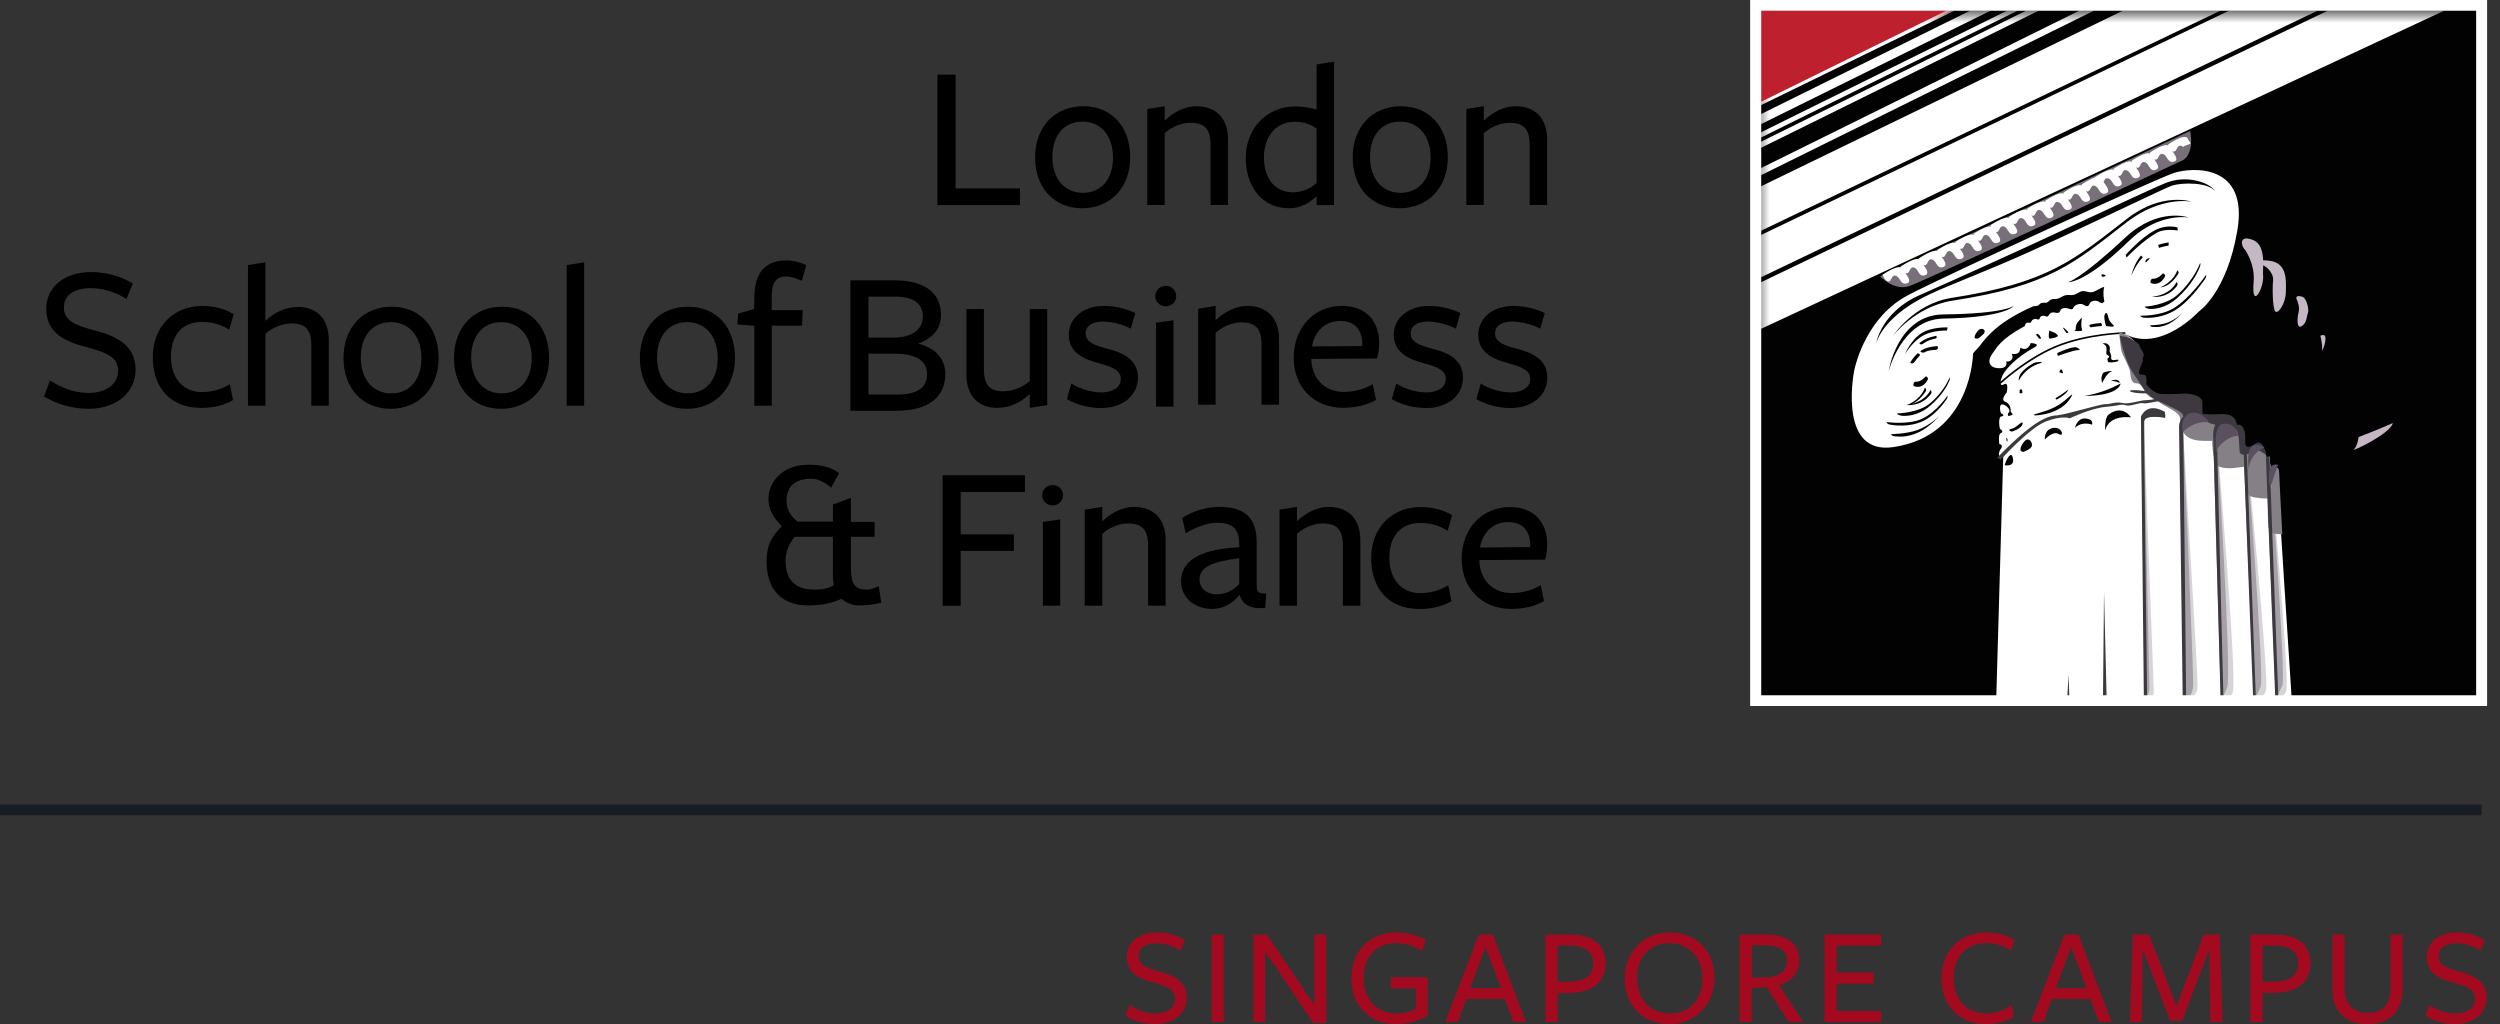 <svg width="166" height="68" viewBox="0 0 166 68" fill="none" xmlns="http://www.w3.org/2000/svg">
<rect x="0" y="0" width="166" height="68" fill="#333333" stroke="none"/>
<g clip-path="url(#clip0_4974_6568)">
<path d="M164.379 0.781H116.996V46.324H164.379V0.781Z" fill="#020202"/>
<path d="M164.379 0.781H116.996V46.324H164.379V0.781Z" stroke="#020202" stroke-width="0.76" stroke-miterlimit="10"/>
<path fill-rule="evenodd" clip-rule="evenodd" d="M116.91 6.855V0.696H129.582L116.91 6.855Z" fill="#BE202E"/>
<mask id="mask0_4974_6568" style="mask-type:luminance" maskUnits="userSpaceOnUse" x="116" y="0" width="49" height="48">
<path d="M164.409 0.696H116.566V47.516H164.409V0.696Z" fill="white"/>
</mask>
<g mask="url(#mask0_4974_6568)">
<path fill-rule="evenodd" clip-rule="evenodd" d="M124.84 18.346C124.84 18.346 125.749 19.338 126.774 18.996C127.794 18.654 144.759 10.721 144.759 10.721C144.759 10.721 145.743 10.516 145.429 8.697C142.586 10.037 124.84 18.346 124.84 18.346Z" fill="#786F7B"/>
<path fill-rule="evenodd" clip-rule="evenodd" d="M116.912 21.847V18.751L154.589 0.696H162.325L116.918 21.842L116.912 21.847ZM116.912 15.614L148.034 0.696H153.913L116.912 18.42V15.603V15.614ZM116.912 12.381L140.985 0.696H147.458L116.906 15.335V12.375L116.912 12.381ZM116.912 11.172L138.089 0.696H139.062L116.912 11.645V11.166V11.172ZM116.912 9.421L134.547 0.701H135.38L116.912 9.826V9.415V9.421ZM116.912 8.794L133.277 0.701H133.982L116.912 9.142V8.794ZM116.912 7.585L130.83 0.701H132.188L116.912 8.252V7.585ZM116.912 6.769L129.251 0.701H129.787L116.912 6.992V6.769ZM145.255 9.21C145.453 9.535 145.582 9.512 145.18 9.643C145.022 9.695 144.982 9.735 144.976 9.763C144.964 9.752 144.941 9.729 144.9 9.712C144.562 9.535 144.562 9.997 144.405 10.048C144.358 10.065 144.306 10.071 144.248 10.037C144.451 10.328 144.661 10.63 144.364 10.727C143.945 10.87 143.927 10.385 143.682 10.254C143.35 10.077 143.35 10.544 143.187 10.59C143.146 10.607 143.094 10.613 143.036 10.579C143.245 10.864 143.449 11.166 143.152 11.269C142.739 11.417 142.727 10.927 142.476 10.795C142.139 10.619 142.139 11.081 141.987 11.132C141.94 11.149 141.888 11.155 141.83 11.12C142.034 11.406 142.238 11.708 141.946 11.81C141.527 11.953 141.515 11.468 141.265 11.331C140.933 11.155 140.933 11.622 140.775 11.674C140.729 11.685 140.682 11.691 140.624 11.662C140.828 11.947 141.032 12.25 140.734 12.352C140.315 12.495 140.309 12.004 140.053 11.873C139.82 11.748 139.75 11.942 139.674 12.084C139.896 12.386 140.158 12.734 139.837 12.843C139.418 12.985 139.406 12.501 139.156 12.364C138.824 12.187 138.824 12.655 138.666 12.7C138.625 12.717 138.573 12.723 138.509 12.689C138.719 12.974 138.923 13.282 138.625 13.379C138.212 13.521 138.194 13.031 137.944 12.905C137.612 12.729 137.612 13.191 137.454 13.242C137.408 13.259 137.361 13.265 137.303 13.236C137.507 13.516 137.711 13.824 137.419 13.921C137 14.063 136.988 13.578 136.738 13.447C136.406 13.27 136.406 13.732 136.248 13.784C136.202 13.801 136.149 13.806 136.091 13.767C136.295 14.052 136.499 14.354 136.208 14.462C135.788 14.605 135.777 14.114 135.526 13.983C135.188 13.806 135.188 14.274 135.037 14.32C134.996 14.331 134.943 14.342 134.885 14.308C135.095 14.593 135.299 14.901 135.002 14.998C134.582 15.141 134.571 14.65 134.326 14.519C133.994 14.342 133.994 14.804 133.837 14.856C133.79 14.873 133.737 14.879 133.679 14.844C133.883 15.13 134.093 15.432 133.796 15.534C133.376 15.677 133.365 15.192 133.114 15.061C132.782 14.884 132.782 15.352 132.625 15.398C132.601 15.409 132.566 15.415 132.537 15.415C132.747 15.7 132.968 16.019 132.665 16.116C132.246 16.259 132.234 15.774 131.984 15.637C131.652 15.466 131.652 15.922 131.494 15.973C131.448 15.991 131.395 15.996 131.337 15.962C131.541 16.247 131.751 16.549 131.448 16.652C131.028 16.795 131.017 16.304 130.772 16.173C130.44 15.996 130.44 16.464 130.283 16.51C130.236 16.527 130.189 16.532 130.125 16.498C130.329 16.783 130.533 17.085 130.242 17.188C129.822 17.331 129.811 16.846 129.56 16.709C129.228 16.538 129.228 17 129.071 17.051C129.024 17.068 128.978 17.074 128.914 17.04C129.123 17.325 129.327 17.633 129.03 17.73C128.611 17.872 128.605 17.388 128.354 17.257C128.022 17.08 128.022 17.542 127.865 17.599C127.818 17.61 127.772 17.616 127.713 17.582C127.917 17.867 128.121 18.175 127.83 18.272C127.41 18.414 127.399 17.924 127.154 17.793C126.816 17.616 126.816 18.084 126.665 18.135C126.612 18.146 126.566 18.158 126.507 18.118C126.711 18.403 126.921 18.711 126.624 18.814C126.204 18.95 126.193 18.466 125.942 18.334C125.61 18.163 125.61 18.62 125.447 18.677C125.342 18.711 125.22 18.711 124.993 18.249C124.993 18.249 125.925 17.593 126.239 17.77C126.228 17.747 126.216 17.73 126.204 17.701C126.204 17.701 127.137 17.046 127.451 17.228C127.44 17.205 127.428 17.188 127.416 17.16C127.416 17.16 128.348 16.504 128.657 16.686C128.646 16.663 128.634 16.646 128.622 16.618C128.622 16.618 129.554 15.962 129.863 16.145C129.852 16.122 129.84 16.099 129.828 16.076C129.828 16.076 130.76 15.42 131.069 15.608C131.058 15.586 131.046 15.563 131.034 15.54C131.034 15.54 131.844 14.976 132.211 15.038C132.199 15.015 132.182 14.987 132.17 14.958C132.17 14.958 133.102 14.303 133.411 14.485C133.4 14.468 133.394 14.445 133.376 14.422C133.376 14.422 134.308 13.767 134.623 13.949C134.611 13.926 134.6 13.909 134.588 13.881C134.588 13.881 135.52 13.225 135.835 13.407C135.823 13.384 135.812 13.367 135.8 13.339C135.8 13.339 136.732 12.683 137.041 12.866C137.029 12.843 137.017 12.826 137.006 12.797C137.006 12.797 137.938 12.141 138.253 12.324C138.241 12.301 138.229 12.284 138.218 12.255C138.218 12.255 138.724 11.896 139.121 11.776C139.121 11.776 139.115 11.771 139.115 11.765C139.115 11.765 140.047 11.109 140.362 11.291C140.35 11.263 140.344 11.246 140.327 11.223C140.327 11.223 141.259 10.562 141.573 10.75C141.562 10.727 141.55 10.704 141.538 10.681C141.538 10.681 142.471 10.025 142.785 10.208C142.774 10.185 142.762 10.168 142.75 10.14C142.75 10.14 143.682 9.484 143.991 9.666C143.98 9.643 143.974 9.626 143.956 9.598C143.956 9.598 145.057 8.828 145.267 9.187M126.706 19.589C129.374 18.215 143.082 11.902 144.347 11.485C145.605 11.081 149.316 10.875 148.559 15.306C147.848 19.475 145.984 20.701 145.984 20.701C145.984 20.701 143.496 23.41 141.125 22.195C141.812 22.611 141.911 22.88 141.987 23.102C142.069 23.302 142.092 23.627 141.818 23.849C141.999 23.912 141.923 24.505 141.923 24.813C141.923 25.121 142.372 24.71 142.354 25.292C142.372 25.417 142.383 25.605 142.383 25.605C142.383 25.605 142.832 26.341 143.449 26.375C144.009 26.404 145.086 26.392 145.086 26.392C145.086 26.392 146.065 26.353 146.048 26.934C146.03 27.516 146.059 27.636 146.059 27.636C146.059 27.636 146.677 27.636 147.306 27.596C147.941 27.562 148.291 27.721 148.413 28.406C148.757 28.303 148.862 28.668 148.862 28.976V29.529C148.862 29.529 148.763 30.709 149.631 29.729C150.213 29.073 150.47 30.305 150.435 30.749C150.411 31.04 150.773 33.612 150.895 32.346C150.994 31.308 151.21 30.698 151.221 31.405C151.239 32.107 152.171 46.438 152.171 46.438H132.549L133.021 30.088L132.782 30.316C132.782 30.316 132.59 30.156 132.91 29.717C132.974 29.478 132.759 29.495 132.759 29.495C132.759 29.495 132.648 28.845 132.852 28.759C133.067 28.679 132.887 28.514 132.823 28.503C132.759 28.491 132.654 27.653 132.899 27.647C133.143 27.641 132.957 27.459 132.893 27.459C132.829 27.459 132.7 26.866 132.939 26.854C133.178 26.843 133.621 27.265 133.335 27.436C133.306 27.664 133.347 27.636 133.528 27.579C133.644 27.539 133.703 27.539 133.51 27.339C133.528 26.974 133.376 26.758 133.161 26.683C132.794 26.558 133.242 26.067 133.242 26.067C133.242 26.067 133.417 25.315 133.062 25.52C132.933 25.6 132.864 25.566 132.84 25.486C133.254 25.115 134.786 23.798 136.54 23.068C138.631 22.195 141.148 22.161 141.148 22.161L141.096 22.058C141.096 22.058 138.585 22.093 136.487 22.965C134.804 23.667 133.318 24.916 132.834 25.337C132.858 25.189 132.928 25.001 133.003 24.858C133.201 24.511 133.842 23.746 135.083 23.068C135.555 22.811 134.844 22.777 134.844 22.777C134.844 22.777 134.658 23.393 134.145 23.085C134.145 23.433 133.936 23.558 133.58 23.495C133.726 23.769 133.545 24.06 133.213 23.997C133.306 24.317 133.073 24.494 132.607 24.442C132.124 24.391 131.891 23.997 132.333 23.427C132.543 23.153 132.799 22.532 134.419 21.671C134.477 21.642 134.448 21.494 134.565 21.442C134.699 21.385 134.757 21.46 134.821 21.431C134.903 21.397 134.844 21.277 135.048 21.197C135.217 21.129 135.281 21.249 135.386 21.209C135.474 21.18 135.386 21.038 135.602 20.975C135.771 20.924 135.852 21.049 135.951 21.015C136.062 20.98 136.062 20.792 136.254 20.752C136.447 20.712 136.54 20.809 136.68 20.77C136.831 20.73 136.744 20.49 137.058 20.456C137.35 20.433 137.437 20.564 137.577 20.53C137.722 20.502 137.623 20.302 137.979 20.205C138.346 20.102 138.41 20.365 138.614 20.325C138.777 20.296 138.678 20.017 139.051 19.971C139.371 19.931 139.424 20.154 139.587 20.131C139.692 20.051 139.732 20.034 139.732 20.034C139.732 20.034 139.598 19.464 139.721 19.053C139.47 19.093 139.185 19.349 138.917 19.401C138.684 19.447 138.468 19.287 138.229 19.338C138.06 19.378 137.88 19.532 137.705 19.578C137.513 19.623 137.332 19.555 137.134 19.606C136.965 19.652 136.802 19.783 136.627 19.834C136.481 19.88 136.342 19.834 136.196 19.886C136.085 19.92 136.027 20.045 135.916 20.091C135.812 20.125 135.648 20.079 135.544 20.119C135.45 20.154 135.398 20.256 135.305 20.296C135.211 20.336 135.077 20.308 134.984 20.348C133.609 20.958 132.351 21.71 131.442 22.988C131.221 23.21 131.011 23.467 131.011 23.467C131.011 23.467 130.958 28.924 125.709 29.689C122.185 30.202 123.012 25.195 123.111 24.642C123.216 24.089 123.996 21.003 126.706 19.595M139.779 28.588C140.059 27.482 141.498 27.715 141.498 27.715C141.498 27.715 140.956 26.82 140.012 27.527C139.738 27.733 139.779 28.582 139.779 28.582M138.911 28.2C138.911 28.2 139.004 27.966 138.754 27.852C137.95 27.544 137.781 28.406 137.781 28.406C138.27 27.932 138.917 28.2 138.917 28.2M135.777 29.187C135.777 29.187 136.313 28.577 136.703 28.822C137.087 29.061 136.936 28.314 136.324 28.417C135.707 28.52 135.777 29.187 135.777 29.187ZM135.153 27.584C135.153 27.584 136.889 27.544 137.53 26.347C137.787 25.868 137.262 26.592 136.499 27.003C135.718 27.419 134.699 27.533 135.153 27.584ZM134.372 29.997C134.372 29.997 134.885 29.826 134.92 29.586C134.955 29.346 134.71 29.039 134.483 29.244C134.256 29.449 133.941 30.014 134.378 30.002M133.213 29.044C133.213 29.044 133.236 29.381 133.277 29.318C133.312 29.25 133.33 29.153 133.213 29.044ZM133.108 30.886C133.108 30.886 133.767 31.04 133.662 30.447C133.557 29.854 133.213 30.521 133.108 30.886ZM133.586 28.463C133.254 28.525 133.504 28.657 133.598 28.657C133.598 28.657 134.244 28.463 134.297 28.143C134.349 27.824 133.912 28.4 133.586 28.468M134.099 26.062C134.058 26.125 134.268 26.142 134.285 26.073C134.297 26.01 134.256 25.839 134.204 25.839C134.151 25.839 134.081 25.948 134.081 25.948C134.081 25.948 134.134 25.999 134.099 26.062ZM135.037 24.106C134.932 24.186 133.965 24.665 134.046 25.286C134.046 25.286 134.419 24.448 135.421 24.134C135.916 23.974 135.142 24.032 135.037 24.106ZM136.575 26.524C136.575 26.524 137.012 26.313 137.274 25.993C137.536 25.668 136.907 26.216 136.627 26.353C136.347 26.495 136.575 26.529 136.575 26.529M136.977 24.744C136.936 24.63 136.936 24.511 136.843 24.539C136.749 24.562 136.749 24.716 136.749 24.716C136.749 24.716 137.012 24.858 136.971 24.739M137.851 23.056C137.851 23.056 137.571 22.994 136.639 23.427C136.546 23.473 136.65 23.632 136.65 23.632C136.65 23.632 137.635 23.262 137.967 23.25C138.305 23.239 137.851 23.056 137.851 23.056ZM140.181 23.752C140.204 23.421 140.047 23.45 140.088 23.199C140.134 22.948 139.925 22.783 139.767 22.788C139.61 22.794 139.628 22.817 139.628 22.817C139.628 22.817 139.901 22.919 139.872 23.176C139.866 23.256 139.861 23.376 139.861 23.495C139.861 23.558 140.047 23.615 140.053 23.678C140.053 23.746 139.919 23.792 139.93 23.849C139.954 23.98 139.96 24.054 140.035 24.06C140.245 24.077 140.647 24.037 140.665 23.935C140.682 23.764 140.164 24.083 140.181 23.758M139.581 25.44C139.581 25.44 139.866 24.796 140.164 24.682C140.449 24.568 139.686 24.67 139.639 24.773C139.587 24.881 139.47 25.069 139.587 25.44M140.169 25.286C140.169 25.286 140.589 25.315 140.694 25.412C140.799 25.52 140.781 25.052 140.169 25.286ZM138.41 26.29C138.41 26.29 140.583 26.341 140.816 25.463C140.14 25.817 139.383 26.13 138.41 26.29ZM135.462 22.326C135.322 22.104 135.165 22.155 135.217 22.258C135.217 22.258 135.287 22.326 135.357 22.429C135.427 22.537 135.602 22.549 135.462 22.326ZM136.615 22.241C136.382 22.013 136.417 22.121 136.074 21.944C136.074 21.944 135.98 22.48 136.103 22.48C136.225 22.48 136.767 22.389 136.615 22.241ZM137.32 22.03C137.227 21.939 136.913 21.608 137.017 21.836L137.21 22.11C137.21 22.11 137.408 22.121 137.315 22.03M138.206 21.414C138.241 20.935 138.247 21.089 138.049 21.294C137.658 21.688 137.979 21.961 137.682 21.961C137.682 21.961 138.189 22.03 138.241 21.944C138.293 21.859 138.171 21.893 138.206 21.414ZM139.505 21.448C139.505 21.448 138.87 21.5 138.765 21.568C138.66 21.636 138.829 21.739 138.829 21.739C138.829 21.739 139.074 21.682 139.552 21.648C139.61 21.568 139.505 21.448 139.505 21.448ZM142.808 21.671C142.832 21.716 143.053 21.71 143.053 21.71C143.053 21.71 143.461 21.773 143.991 21.511C144.475 21.277 144.888 20.798 144.888 20.798C144.888 20.798 144.475 21.214 143.927 21.42C143.432 21.602 142.733 21.602 142.733 21.602C142.733 21.602 142.779 21.614 142.808 21.665M142.162 21.02C142.214 21.106 142.465 21.1 142.465 21.1C142.465 21.1 143.444 21.192 144.428 20.599C145.238 20.108 145.995 19.121 146.368 18.597C146.549 18.352 146.485 18.249 146.485 18.249C146.485 18.249 145.424 19.811 144.317 20.473C143.397 21.02 142.086 20.958 142.086 20.958C142.086 20.958 142.127 20.958 142.162 21.026M143.776 18.329C143.717 18.118 143.607 18.163 143.607 18.163C143.607 18.163 143.286 18.557 142.908 18.506C142.814 18.546 142.75 18.705 142.82 18.796C142.82 18.796 143.397 19.076 143.77 18.329M142.896 19.709C142.896 19.709 143.869 19.869 144.533 19.007C144.673 18.825 144.516 18.728 144.516 18.728C144.516 18.728 144.213 19.555 142.896 19.709ZM143.356 16.458C143.712 16.344 143.997 16.31 143.997 16.31V16.099C143.997 16.099 143.682 16.139 143.298 16.259L143.356 16.458ZM143.438 19.081C144.009 19.047 144.405 18.523 144.603 18.238C144.743 18.044 144.568 17.952 144.568 17.952C144.568 17.952 144.393 18.66 143.432 19.087M144.603 19.561C143.787 20.302 142.401 20.359 142.401 20.359C142.401 20.359 142.465 20.473 142.692 20.507C142.925 20.541 143.781 20.524 144.632 19.732C145.518 18.91 145.908 18.141 146.071 17.719C146.141 17.547 146.089 17.462 146.089 17.462C146.089 17.462 145.698 18.568 144.603 19.561ZM142.482 17.445C142.482 17.445 142.587 17.314 142.721 17.188C142.855 17.063 142.348 17.188 142.482 17.445ZM142.284 17.08L142.162 16.966C141.672 17.547 141.515 18.312 141.515 18.312C141.515 18.312 141.795 17.587 142.284 17.08ZM141.206 17.097C141.206 17.097 142.208 16.025 143.222 15.449C143.746 15.152 144.603 15.306 144.603 15.306L144.585 15.101C144.585 15.101 143.875 14.867 143.076 15.295C142.139 15.785 141.148 16.926 141.148 16.926L141.201 17.103L141.206 17.097ZM139.727 21.049C139.727 21.288 139.837 21.648 139.837 21.648C139.837 21.648 140.432 21.75 140.362 21.631C140.292 21.511 140.047 21.408 139.977 21.009C139.907 20.61 139.727 20.804 139.727 21.043M139.727 18.363C139.96 18.283 139.674 18.209 139.54 18.209C139.54 18.209 139.488 18.443 139.727 18.363ZM141.358 16.002C143.339 14.069 145.343 14.445 145.343 14.445C145.343 14.445 143.339 13.71 141.119 15.774C138.089 18.602 137.309 18.739 137.309 18.739C137.309 18.739 138.445 18.848 141.358 16.002ZM141.206 14.764C143.531 12.962 145.547 13.396 145.547 13.396C145.547 13.396 143.572 12.711 141.241 14.519C137.734 17.239 136.021 18.785 129.601 19.777C127.067 20.165 125.686 22.315 125.686 22.315C125.686 22.315 127.142 20.348 129.671 19.96C136.085 18.973 137.693 17.49 141.206 14.764ZM131.291 22.48C131.291 22.48 131.337 22.537 131.675 22.207C131.978 21.91 131.576 21.693 131.349 21.95C131.116 22.212 130.988 22.526 131.285 22.48M133.732 20.302C133.732 20.302 133.155 20.832 129.024 20.878C125.966 20.918 125.401 24.67 125.401 24.67C125.401 24.67 126.257 21.192 129.053 21.152C133.213 21.083 133.732 20.302 133.732 20.302ZM127.119 24.043C127.189 23.94 127.294 23.792 127.428 23.667C127.591 23.507 127.335 23.456 127.335 23.456C127.02 23.741 126.834 24.083 126.834 24.083C126.834 24.083 126.985 24.214 127.113 24.043M127.073 25.634C127.073 25.634 127.649 25.925 128.022 25.172C127.97 24.955 127.859 25.001 127.859 25.001C127.859 25.001 127.544 25.4 127.16 25.343C127.073 25.383 127.008 25.543 127.078 25.628M127.678 22.828C127.783 22.76 127.935 22.663 128.098 22.6C128.238 22.543 128.395 22.503 128.5 22.486C128.663 22.452 128.57 22.298 128.57 22.298C128.57 22.298 128.238 22.355 127.946 22.475C127.69 22.577 127.44 22.788 127.44 22.788C127.44 22.788 127.515 22.942 127.684 22.828M127.638 23.227C127.591 23.256 127.544 23.29 127.504 23.319C127.504 23.319 127.638 23.478 127.789 23.393C127.993 23.273 128.302 23.239 128.5 23.233C128.774 23.222 128.651 22.982 128.651 22.982C128.651 22.982 128.034 22.999 127.638 23.233M128.174 25.908C128.174 25.908 127.929 26.564 126.944 26.814C127.37 26.666 127.673 26.267 127.842 26.027C127.981 25.834 127.807 25.742 127.807 25.742C127.807 25.742 127.638 26.438 126.694 26.866C126.647 26.866 126.606 26.883 126.56 26.889C126.56 26.889 127.533 27.048 128.197 26.181C128.337 26.005 128.179 25.908 128.179 25.908M127.731 22.258C128.407 21.91 129.281 21.95 129.281 21.95L129.321 21.739C129.321 21.739 128.261 21.699 127.609 22.11C126.857 22.583 126.49 23.518 126.49 23.518C126.49 23.518 127.014 22.629 127.731 22.264M129.455 25.052C129.455 25.052 129.123 25.976 128.139 26.792C127.358 27.436 125.942 27.453 125.942 27.453C125.942 27.453 126.006 27.562 126.251 27.602C126.496 27.641 127.346 27.647 128.162 26.946C128.954 26.256 129.298 25.617 129.444 25.269C129.502 25.121 129.455 25.052 129.455 25.052ZM125.645 28.919C125.686 28.987 126.012 28.982 126.012 28.982C126.012 28.982 126.63 29.078 127.44 28.685C128.168 28.326 128.791 27.607 128.791 27.607C128.791 27.607 128.168 28.24 127.335 28.548C126.589 28.822 125.529 28.828 125.529 28.828C125.529 28.828 125.593 28.839 125.645 28.919ZM125.313 28.103C125.366 28.206 125.657 28.217 125.657 28.217C125.657 28.217 126.752 28.423 127.743 27.932C128.459 27.573 129.013 26.86 129.251 26.518C129.356 26.364 129.304 26.284 129.304 26.284C129.304 26.284 128.599 27.345 127.638 27.801C126.706 28.24 125.232 28.018 125.232 28.018C125.232 28.018 125.278 28.023 125.313 28.103ZM124.573 22.8C124.684 22.412 125.313 20.838 128.209 19.503C129.648 18.836 132.159 17.901 134.734 16.732C139.138 14.742 143.811 12.449 144.242 12.318C144.923 12.113 146.607 12.09 147.102 12.706C146.712 12.101 145.203 11.605 143.851 12.13C143.03 12.449 138.579 14.548 134.518 16.418C130.918 18.066 127.644 19.521 127.329 19.657C126.671 19.948 125.004 20.935 124.567 22.805C124.55 22.863 124.538 22.897 124.538 22.897C124.544 22.863 124.556 22.834 124.567 22.805" fill="white"/>
<path fill-rule="evenodd" clip-rule="evenodd" d="M144.689 28.297C144.689 28.297 144.741 27.06 145.953 27.681C145.3 27.784 144.927 27.784 144.957 28.531C144.986 29.278 145.947 44.818 145.918 45.571C145.895 46.09 145.621 46.324 145.382 46.421H145.015L144.694 28.291L144.689 28.297ZM146.949 28.867C146.949 28.867 146.949 27.408 147.91 28.263C147.299 28.109 147.194 28.554 147.194 28.845C147.194 29.136 148.58 45.155 148.254 45.982C148.149 46.238 147.986 46.358 147.829 46.426H147.456L146.949 28.867ZM148.953 29.74L149.163 29.768C149.163 29.768 150.707 45.189 150.456 45.873C150.322 46.233 150.066 46.369 149.885 46.426H149.67L148.959 29.74H148.953ZM143.739 27.345C143.791 27.579 143.762 27.733 143.762 27.733C143.762 27.733 142.393 27.47 142.37 27.984C142.341 28.497 143.017 45.628 143.011 45.919C142.999 46.267 142.795 46.381 142.632 46.421H142.428L142.16 27.676C142.16 27.676 142.504 26.643 143.739 27.339M150.456 30.356L150.695 30.327C150.695 30.327 152.082 45.303 151.802 45.896C151.645 46.244 151.295 46.375 151.161 46.415H151.109L150.456 30.356Z" fill="#D7D4D7"/>
<path fill-rule="evenodd" clip-rule="evenodd" d="M144.689 28.297C144.689 28.297 144.741 27.06 145.953 27.681C145.3 27.784 144.927 27.784 144.957 28.531C144.986 29.278 145.662 44.715 145.627 45.468C145.603 46.056 145.37 46.312 145.201 46.421H145.015L144.694 28.291L144.689 28.297ZM146.949 28.867C146.949 28.867 146.949 27.408 147.91 28.263C147.299 28.109 147.194 28.554 147.194 28.845C147.194 29.136 148.208 44.818 147.887 45.645C147.724 46.067 147.567 46.318 147.503 46.421H147.462L146.955 28.862L146.949 28.867ZM148.953 29.74L149.163 29.768C149.163 29.768 150.363 44.881 150.113 45.565C149.938 46.044 149.757 46.329 149.693 46.426H149.67L148.959 29.74H148.953ZM143.739 27.345C143.791 27.579 143.762 27.733 143.762 27.733C143.762 27.733 142.393 27.47 142.37 27.984C142.341 28.497 142.731 45.4 142.719 45.691C142.702 46.17 142.51 46.369 142.446 46.421H142.428L142.16 27.676C142.16 27.676 142.504 26.643 143.739 27.339M150.456 30.356L150.695 30.327C150.695 30.327 151.82 44.944 151.54 45.537C151.359 45.93 151.15 46.346 151.115 46.415H151.109L150.456 30.356Z" fill="#A5A0A7"/>
<path fill-rule="evenodd" clip-rule="evenodd" d="M150.827 32.141C150.926 31.109 151.322 30.715 151.339 31.422C151.339 31.65 151.433 33.316 151.543 35.466C151.24 35.477 150.908 35.454 150.734 35.317C150.512 35.141 150.594 33.105 150.594 33.105C150.594 33.105 149.819 33.105 149.423 32.951C148.962 32.774 149.126 31.012 148.98 31C148.84 30.983 147.879 31.24 147.314 30.96C146.906 30.761 146.888 29.29 146.888 29.29C146.888 29.29 147.512 29.272 146.341 29.272C144.593 29.272 144.867 28.092 144.744 27.715C144.628 27.333 144.022 27.128 143.515 26.803C143.002 26.484 142.548 26.301 142.402 25.982C142.257 25.663 142.134 25.451 141.831 25.451C141.528 25.451 141.47 25.069 141.441 24.71C141.412 24.357 140.899 23.564 140.841 23.216C140.783 22.863 140.707 22.041 140.707 22.041C140.707 22.041 140.824 22.093 141.027 22.172C141.057 22.189 141.086 22.207 141.121 22.224C141.808 22.64 141.907 22.908 141.983 23.131C142.059 23.33 142.158 23.655 141.884 23.878C142.064 23.94 141.989 24.499 141.989 24.807C141.989 25.115 142.455 24.687 142.437 25.269C142.455 25.4 142.466 25.605 142.466 25.605C142.466 25.605 142.892 26.238 143.515 26.267C144.074 26.296 145.065 26.301 145.065 26.301C145.065 26.301 146.102 26.284 146.079 26.866C146.061 27.448 146.143 27.567 146.143 27.567C146.143 27.567 146.673 27.664 147.302 27.63C147.931 27.596 148.339 27.653 148.461 28.337C148.811 28.24 149.015 28.668 149.015 28.976C149.015 29.284 148.98 29.523 148.98 29.523C148.98 29.523 148.782 30.63 149.65 29.649C150.232 28.993 150.559 30.259 150.524 30.704C150.5 30.995 150.716 33.413 150.838 32.147M141.808 22.469C141.581 22.423 141.354 22.338 141.127 22.224C141.103 22.212 141.086 22.195 141.057 22.184C141.249 22.264 141.511 22.366 141.808 22.469Z" fill="#848086"/>
<path fill-rule="evenodd" clip-rule="evenodd" d="M141.48 22.492C142.174 22.908 141.999 22.817 142.086 23.034C142.168 23.233 142.517 23.575 142.243 23.798C142.43 23.86 142.028 24.436 142.028 24.744C142.028 25.052 142.541 24.636 142.529 25.218C142.541 25.349 142.506 25.497 142.506 25.497C142.506 25.497 142.925 26.13 143.543 26.164C144.096 26.193 145.075 26.13 145.075 26.13C145.075 26.13 146.252 26.153 146.24 26.735C146.223 27.322 146.263 27.476 146.263 27.476C146.263 27.476 146.654 27.539 147.289 27.499C147.918 27.465 148.413 27.522 148.535 28.206C148.885 28.103 149.083 28.588 149.083 28.896C149.083 29.204 149.083 29.421 149.083 29.421C149.083 29.421 149.089 29.928 149.66 29.512C150.178 29.13 150.347 29.712 150.458 30.219C150.184 29.968 149.8 29.763 149.613 29.94C149.374 30.179 148.745 30.35 148.71 29.968C148.681 29.586 148.681 28.885 148.53 28.588C148.384 28.291 147.091 28.32 146.578 28.029C146.065 27.733 144.953 27.909 144.953 27.584C144.953 27.259 143.362 26.735 142.878 26.381C142.395 26.027 142.308 25.731 141.672 24.824C141.043 23.912 140.758 22.298 140.758 22.298C140.758 22.298 141.195 22.389 141.125 22.355" fill="#3E3840"/>
<path fill-rule="evenodd" clip-rule="evenodd" d="M151.08 46.426L150.456 30.367L150.695 30.333L151.284 46.426H151.074H151.08ZM141.56 26.033C141.059 25.879 141.979 25.828 142.982 26.084C142.982 26.084 142.055 26.187 141.56 26.033ZM139.637 46.426L139.707 39.286L139.882 46.426H139.637ZM137.26 46.426L137.354 44.807L137.412 46.426H137.26ZM136.672 27.562C137.202 27.527 139.463 26.82 139.795 26.837C140.121 26.854 140.459 26.649 140.931 26.758C141.403 26.86 142.055 26.569 142.545 26.569C143.034 26.569 144.281 26.187 144.281 26.187C144.281 26.187 144.158 26.598 143.704 26.598C143.25 26.598 142.568 26.837 142.317 26.775C142.073 26.7 141.473 27.014 141.146 26.911C140.814 26.809 140.814 26.929 139.83 27.014C138.845 27.1 137.441 27.773 137.441 27.773C137.441 27.773 136.928 27.567 135.851 27.984C134.767 28.394 132.833 30.538 132.833 30.538C132.833 30.538 132.739 30.436 132.605 30.402C135.303 27.619 136.148 27.602 136.672 27.573M142.352 46.438L142.16 27.693C142.16 27.693 142.504 26.66 143.739 27.356C143.791 27.59 143.762 27.744 143.762 27.744C143.762 27.744 142.393 27.482 142.37 27.995C142.346 28.468 142.539 43.951 142.568 46.432H142.346L142.352 46.438ZM145.155 46.438H144.933L144.694 28.309C144.694 28.309 144.747 27.077 145.959 27.693C145.306 27.795 144.933 27.795 144.962 28.542C144.986 29.238 145.143 44.282 145.16 46.438M147.45 46.438L146.955 28.879C146.955 28.879 146.955 27.419 147.916 28.274C147.304 28.12 147.2 28.565 147.2 28.856C147.2 29.124 147.578 44.145 147.636 46.432H147.45V46.438ZM149.792 46.438H149.611L148.965 29.751L149.175 29.78L149.792 46.438Z" fill="#3B393D"/>
<path fill-rule="evenodd" clip-rule="evenodd" d="M150.739 32.432C150.739 32.432 150.319 30.641 151.257 30.863C151.059 31.445 150.884 31.941 150.739 32.432ZM149.323 31.137C149.323 31.137 148.927 28.93 150.371 29.706C149.923 29.86 149.369 30.401 149.323 31.137ZM147.156 30.076C147.156 30.076 146.911 28.257 147.61 28.143C148.309 28.023 148.63 28.679 148.612 28.953C148.193 28.862 147.196 29.518 147.156 30.076ZM144.942 28.685C144.942 28.685 144.767 28.183 145.064 27.721C145.501 27.043 146.416 27.567 146.684 28.029C145.588 27.938 144.948 28.685 144.948 28.685" fill="#5A505F"/>
<path fill-rule="evenodd" clip-rule="evenodd" d="M156.295 29.843C156.54 29.637 156.61 29.021 156.61 29.021C156.61 29.021 157.699 28.611 158.888 28.092C158.678 28.845 156.051 30.048 156.295 29.843ZM154.18 23.279C154.233 22.857 154.07 22.298 154.07 22.298C154.699 21.967 154.291 23.205 154.18 23.279ZM152.817 21.665C152.491 21.853 152.526 21.106 152.631 20.712C152.736 20.313 152.473 19.817 152.473 19.817C152.473 19.68 152.549 19.612 152.858 19.697C153.178 19.783 153.33 20.587 153.248 20.781C153.143 21.003 153.202 21.442 152.817 21.665ZM151.069 20.661C150.9 20.439 150.877 19.087 150.935 18.62C150.982 18.152 150.516 17.776 150.516 17.776C150.487 17.741 150.382 17.679 150.277 17.61C150.271 17.878 150.254 18.123 150.271 18.294C150.341 19.156 149.473 20.65 149.642 18.716C149.747 17.525 149.071 16.584 149.071 16.584C148.879 16.464 148.558 15.569 149.537 15.911C150.12 16.116 150.248 16.709 150.271 17.285C150.364 17.285 150.481 17.285 150.638 17.308C151.92 17.428 151.792 18.682 151.78 19.418C151.763 20.154 151.256 20.895 151.075 20.673" fill="#C3B8C4"/>
</g>
<path d="M62.246 13.618V4.956H63.452V12.512H67.728V13.618H62.246Z" fill="black"/>
<path d="M71.859 13.829C70.018 13.829 68.731 12.501 68.731 10.447C68.731 8.395 70.059 7.054 71.929 7.054C73.799 7.054 75.046 8.4 75.046 10.447C75.046 12.495 73.683 13.829 71.859 13.829ZM71.876 8.075C70.589 8.075 69.878 9.062 69.878 10.43C69.878 11.799 70.63 12.803 71.906 12.803C73.181 12.803 73.904 11.833 73.904 10.459C73.904 9.085 73.152 8.075 71.876 8.075Z" fill="black"/>
<path d="M80.382 13.618V9.626C80.382 8.531 79.957 8.155 79.036 8.155C78.355 8.155 77.702 8.503 77.335 8.845V13.613H76.176V7.237L77.335 7.054V8.012C77.929 7.431 78.693 7.054 79.444 7.054C80.761 7.054 81.541 7.876 81.541 9.244V13.613H80.382V13.618Z" fill="black"/>
<path d="M87.42 4.277L88.58 4.095V13.618H87.42V13.037C86.954 13.464 86.372 13.829 85.608 13.829C83.785 13.829 82.719 12.386 82.719 10.476C82.719 8.566 84.076 7.066 86.016 7.066C86.482 7.066 87.007 7.151 87.42 7.277V4.283V4.277ZM85.975 8.087C84.659 8.087 83.925 9.142 83.925 10.442C83.925 11.845 84.647 12.768 85.847 12.768C86.459 12.768 86.978 12.535 87.42 12.158V8.543C87.036 8.235 86.541 8.087 85.975 8.087Z" fill="black"/>
<path d="M92.949 13.829C91.108 13.829 89.82 12.501 89.82 10.447C89.82 8.395 91.149 7.054 93.019 7.054C94.889 7.054 96.136 8.4 96.136 10.447C96.136 12.495 94.772 13.829 92.949 13.829ZM92.966 8.075C91.679 8.075 90.968 9.062 90.968 10.43C90.968 11.799 91.72 12.803 92.996 12.803C94.271 12.803 94.994 11.833 94.994 10.459C94.994 9.085 94.242 8.075 92.972 8.075" fill="black"/>
<path d="M101.57 13.618V9.626C101.57 8.531 101.144 8.155 100.224 8.155C99.542 8.155 98.895 8.503 98.523 8.845V13.613H97.363V7.237L98.523 7.054V8.012C99.117 7.431 99.886 7.054 100.632 7.054C101.948 7.054 102.729 7.876 102.729 9.244V13.613H101.564L101.57 13.618Z" fill="black"/>
<path d="M7.849 24.642C7.849 23.752 7.167 23.421 5.722 23.045C4.464 22.714 3.071 22.184 3.071 20.507C3.071 19.053 4.277 18.066 6.031 18.066C7.051 18.066 7.971 18.317 8.822 18.825L8.396 19.851C7.715 19.407 6.841 19.133 6.043 19.133C4.767 19.133 4.242 19.703 4.242 20.422C4.242 21.294 4.994 21.602 6.398 21.973C7.686 22.304 9.002 22.914 9.002 24.55C9.002 26.05 7.738 27.145 5.885 27.145C4.854 27.145 3.776 26.854 2.926 26.324L3.322 25.258C4.074 25.742 4.877 26.09 5.915 26.09C7.033 26.09 7.843 25.497 7.843 24.636" fill="black"/>
<path d="M13.331 27.082C11.281 27.082 10.145 25.708 10.145 23.701C10.145 21.693 11.52 20.319 13.419 20.319C14.252 20.319 14.916 20.502 15.516 20.861L15.219 21.899C14.683 21.539 14.071 21.374 13.419 21.374C12.085 21.374 11.351 22.264 11.351 23.689C11.351 25.115 12.172 26.033 13.39 26.033C14.065 26.033 14.735 25.851 15.26 25.509L15.475 26.564C14.893 26.911 14.159 27.088 13.337 27.088" fill="black"/>
<path d="M20.671 26.94V22.948C20.671 21.853 20.246 21.477 19.395 21.477C18.644 21.477 17.991 21.825 17.624 22.172V26.94H16.465V17.599L17.624 17.416V21.311C18.218 20.73 18.982 20.382 19.803 20.382C21.05 20.382 21.831 21.197 21.831 22.572V26.94H20.665H20.671Z" fill="black"/>
<path d="M25.937 27.145C24.096 27.145 22.809 25.817 22.809 23.764C22.809 21.71 24.137 20.365 26.007 20.365C27.877 20.365 29.124 21.71 29.124 23.764C29.124 25.817 27.767 27.145 25.937 27.145ZM25.955 21.391C24.667 21.391 23.956 22.378 23.956 23.746C23.956 25.115 24.708 26.119 25.984 26.119C27.26 26.119 27.982 25.149 27.982 23.775C27.982 22.401 27.23 21.391 25.955 21.391Z" fill="black"/>
<path d="M33.273 27.145C31.432 27.145 30.145 25.817 30.145 23.764C30.145 21.71 31.479 20.365 33.343 20.365C35.207 20.365 36.46 21.71 36.46 23.764C36.46 25.817 35.097 27.145 33.273 27.145ZM33.285 21.391C31.997 21.391 31.286 22.378 31.286 23.746C31.286 25.115 32.038 26.119 33.308 26.119C34.578 26.119 35.306 25.149 35.306 23.775C35.306 22.401 34.555 21.391 33.279 21.391" fill="black"/>
<path d="M37.629 26.94V17.599L38.788 17.416V26.94H37.629Z" fill="black"/>
<path d="M45.617 27.145C43.776 27.145 42.488 25.817 42.488 23.764C42.488 21.71 43.817 20.365 45.687 20.365C47.557 20.365 48.804 21.71 48.804 23.764C48.804 25.817 47.44 27.145 45.617 27.145ZM45.629 21.391C44.341 21.391 43.63 22.378 43.63 23.746C43.63 25.115 44.382 26.119 45.658 26.119C46.934 26.119 47.656 25.149 47.656 23.775C47.656 22.401 46.904 21.391 45.629 21.391Z" fill="black"/>
<path d="M53.233 18.637C52.936 18.511 52.523 18.357 52.202 18.357C51.55 18.357 51.241 18.745 51.241 19.703V20.593H53.297L53.257 21.619H51.247V26.94H50.087V21.631L48.957 21.545L49.015 20.821L50.076 20.519L50.087 19.715C50.116 17.941 50.95 17.291 52.225 17.291C52.709 17.291 53.216 17.456 53.53 17.599C53.53 17.627 53.245 18.665 53.245 18.637" fill="black"/>
<path d="M62.769 24.824C62.769 26.296 61.761 27.276 59.483 27.276H56.465V18.614H59.395C61.533 18.614 62.483 19.555 62.483 20.918C62.483 21.808 61.959 22.458 60.968 22.817C62.145 23.108 62.769 23.855 62.769 24.824ZM59.494 19.697H57.665V22.418H59.308C60.584 22.418 61.277 21.864 61.277 21.015C61.277 20.165 60.654 19.697 59.494 19.697ZM59.407 23.484H57.665V26.199H59.588C60.904 26.199 61.557 25.742 61.557 24.841C61.557 23.843 60.648 23.484 59.401 23.484" fill="black"/>
<path d="M65.331 20.524V24.516C65.331 25.611 65.757 25.982 66.607 25.982C67.359 25.982 68.011 25.634 68.378 25.292V20.524H69.538V26.9L68.378 27.082V26.153C67.784 26.735 67.021 27.082 66.199 27.082C64.953 27.082 64.172 26.267 64.172 24.893V20.524H65.331Z" fill="black"/>
<path d="M73.106 27.094C72.314 27.094 71.434 26.86 70.84 26.501L71.137 25.463C71.673 25.822 72.465 26.056 73.135 26.056C73.869 26.056 74.423 25.725 74.423 25.155C74.423 24.516 73.66 24.311 72.896 24.1C71.976 23.849 70.968 23.41 70.968 22.241C70.968 21.072 71.988 20.313 73.287 20.313C74.038 20.313 74.79 20.496 75.384 20.787L75.087 21.825C74.551 21.534 73.77 21.351 73.234 21.351C72.541 21.351 72.087 21.631 72.087 22.144C72.087 22.754 72.78 22.959 73.59 23.17C74.539 23.421 75.559 23.86 75.559 25.069C75.559 26.278 74.528 27.094 73.106 27.094Z" fill="black"/>
<path d="M83.765 26.872V22.88C83.765 21.785 83.34 21.408 82.419 21.408C81.737 21.408 81.085 21.756 80.718 22.104V26.872H79.559V20.496L80.718 20.313V21.271C81.312 20.69 82.075 20.313 82.827 20.313C84.144 20.313 84.924 21.129 84.924 22.503V26.872H83.765Z" fill="black"/>
<path d="M87.073 23.889C87.114 25.138 87.965 26.022 89.212 26.022C89.887 26.022 90.627 25.839 91.151 25.497L91.367 26.552C90.784 26.9 90.004 27.077 89.188 27.077C87.231 27.077 85.902 25.703 85.902 23.764C85.902 21.71 87.289 20.313 89.101 20.313C90.674 20.313 91.577 21.283 91.577 22.794C91.577 23.142 91.519 23.53 91.437 23.803C91.419 23.803 87.073 23.832 87.073 23.832V23.889ZM90.458 22.977V22.88C90.458 21.939 90.004 21.311 88.984 21.311C87.877 21.311 87.225 22.172 87.126 23.005L90.452 22.977H90.458Z" fill="black"/>
<path d="M94.684 27.094C93.892 27.094 93.012 26.86 92.418 26.501L92.715 25.463C93.251 25.822 94.043 26.056 94.713 26.056C95.448 26.056 96.001 25.725 96.001 25.155C96.001 24.516 95.238 24.311 94.475 24.1C93.554 23.849 92.546 23.41 92.546 22.241C92.546 21.072 93.566 20.313 94.871 20.313C95.622 20.313 96.374 20.496 96.968 20.787L96.671 21.825C96.135 21.534 95.354 21.351 94.818 21.351C94.125 21.351 93.671 21.631 93.671 22.144C93.671 22.754 94.364 22.959 95.174 23.17C96.123 23.421 97.143 23.86 97.143 25.069C97.143 26.278 96.112 27.094 94.696 27.094" fill="black"/>
<path d="M100.294 27.094C99.501 27.094 98.622 26.86 98.027 26.501L98.325 25.463C98.861 25.822 99.653 26.056 100.323 26.056C101.057 26.056 101.61 25.725 101.61 25.155C101.61 24.516 100.847 24.311 100.084 24.1C99.163 23.849 98.156 23.41 98.156 22.241C98.156 21.072 99.175 20.313 100.474 20.313C101.226 20.313 101.977 20.496 102.572 20.787L102.274 21.825C101.738 21.534 100.958 21.351 100.416 21.351C99.723 21.351 99.268 21.631 99.268 22.144C99.268 22.754 99.962 22.959 100.771 23.17C101.721 23.421 102.741 23.86 102.741 25.069C102.741 26.278 101.709 27.094 100.288 27.094" fill="black"/>
<path d="M62.59 31.559H68.055V32.671H63.79V35.483H67.32V36.578H63.79V40.222H62.59V31.559Z" fill="black"/>
<path d="M76.234 40.222V36.23C76.234 35.135 75.808 34.758 74.888 34.758C74.206 34.758 73.56 35.106 73.192 35.449V40.216H72.027V33.84L73.192 33.658V34.616C73.787 34.034 74.55 33.658 75.302 33.658C76.618 33.658 77.399 34.479 77.399 35.848V40.216H76.24L76.234 40.222Z" fill="black"/>
<path d="M82.273 39.543C81.778 40.108 81.183 40.433 80.49 40.433C79.272 40.433 78.422 39.64 78.422 38.614C78.422 37.479 79.255 36.481 82.284 36.338V36.156C82.284 35.129 81.877 34.713 80.828 34.713C80.164 34.713 79.342 35.015 78.731 35.42L78.503 34.394C79.069 34.006 80.018 33.658 80.939 33.658C82.692 33.658 83.473 34.394 83.444 36.127V38.79C83.444 39.321 83.514 39.412 84.079 39.412L84.009 40.37C82.96 40.456 82.494 40.096 82.325 39.537H82.267L82.273 39.543ZM82.284 37.062C80.356 37.313 79.651 37.701 79.651 38.477C79.651 39.047 80.088 39.463 80.799 39.463C81.393 39.463 81.918 39.172 82.284 38.785V37.062Z" fill="black"/>
<path d="M89.167 40.222V36.23C89.167 35.135 88.742 34.758 87.822 34.758C87.14 34.758 86.487 35.106 86.12 35.449V40.216H84.961V33.84L86.12 33.658V34.616C86.715 34.034 87.478 33.658 88.229 33.658C89.546 33.658 90.327 34.479 90.327 35.848V40.216H89.167V40.222Z" fill="black"/>
<path d="M94.234 40.433C92.183 40.433 91.047 39.058 91.047 37.051C91.047 35.044 92.422 33.669 94.321 33.669C95.154 33.669 95.818 33.852 96.418 34.211L96.121 35.249C95.585 34.89 94.974 34.724 94.321 34.724C92.987 34.724 92.253 35.614 92.253 37.04C92.253 38.465 93.074 39.383 94.292 39.383C94.974 39.383 95.638 39.201 96.162 38.859L96.378 39.914C95.795 40.262 95.061 40.438 94.24 40.438" fill="black"/>
<path d="M98.226 37.245C98.266 38.494 99.117 39.378 100.364 39.378C101.04 39.378 101.78 39.195 102.304 38.853L102.519 39.908C101.937 40.256 101.156 40.433 100.341 40.433C98.389 40.433 97.055 39.058 97.055 37.119C97.055 35.066 98.441 33.669 100.253 33.669C101.826 33.669 102.735 34.639 102.735 36.15C102.735 36.498 102.677 36.886 102.595 37.159C102.578 37.159 98.231 37.188 98.231 37.188V37.245H98.226ZM101.611 36.332V36.236C101.611 35.294 101.156 34.667 100.137 34.667C99.03 34.667 98.383 35.528 98.278 36.355L101.605 36.327L101.611 36.332Z" fill="black"/>
<path fill-rule="evenodd" clip-rule="evenodd" d="M55.866 39.76C55.254 40.051 54.526 40.199 53.658 40.199C52.79 40.199 52.097 39.948 51.619 39.435C51.141 38.927 50.902 38.203 50.902 37.273C50.902 36.794 50.972 36.384 51.118 36.03C51.264 35.682 51.532 35.317 51.916 34.941C51.322 34.365 51.025 33.766 51.025 33.145C51.025 32.523 51.269 31.976 51.753 31.525C52.242 31.08 52.889 30.858 53.705 30.858C54.573 30.858 55.243 31.046 55.715 31.422L55.19 32.375C54.712 31.981 54.281 31.787 53.897 31.787C52.784 31.787 52.225 32.283 52.225 33.27C52.225 33.806 52.469 34.257 52.959 34.633H55.307V33.504L56.501 33.053V34.65H58.074V35.642H56.501V37.678C56.501 38.249 56.577 38.636 56.734 38.836C56.891 39.041 57.159 39.15 57.55 39.15C57.771 39.15 58.039 39.07 58.348 38.922L58.517 40.016C58.074 40.136 57.567 40.199 57.002 40.199C56.612 40.199 56.233 40.051 55.866 39.76ZM55.307 38.135V35.642H52.761C52.365 36.144 52.161 36.675 52.161 37.222C52.161 38.511 52.802 39.15 54.083 39.15C54.654 39.15 55.085 39.047 55.371 38.847C55.324 38.659 55.301 38.42 55.301 38.135" fill="black"/>
<path d="M76.758 27.003V21.425L77.917 21.266V27.003H76.758Z" fill="black"/>
<path d="M78.103 19.663C78.103 20.04 77.789 20.342 77.404 20.342C77.02 20.342 76.711 20.04 76.711 19.663C76.711 19.287 77.02 18.979 77.404 18.979C77.789 18.979 78.103 19.281 78.103 19.663Z" fill="black"/>
<path d="M69.246 40.222V34.65L70.4 34.49V40.222H69.246Z" fill="black"/>
<path d="M70.588 32.882C70.588 33.259 70.279 33.561 69.894 33.561C69.51 33.561 69.195 33.253 69.195 32.882C69.195 32.512 69.51 32.204 69.894 32.204C70.279 32.204 70.588 32.506 70.588 32.882Z" fill="black"/>
<path d="M165.143 46.877H116.211V0H165.143V46.877ZM116.945 46.164H164.415V0.713H116.945V46.158V46.164Z" fill="white"/>
<path d="M164.782 53.424H0V54.136H164.782V53.424Z" fill="#181D23"/>
<path d="M78.02 66.318C78.02 65.725 77.566 65.502 76.599 65.251C75.754 65.029 74.822 64.675 74.822 63.552C74.822 62.577 75.626 61.915 76.803 61.915C77.484 61.915 78.102 62.081 78.673 62.428L78.387 63.118C77.933 62.822 77.344 62.634 76.814 62.634C75.958 62.634 75.608 63.016 75.608 63.495C75.608 64.082 76.109 64.282 77.053 64.533C77.915 64.755 78.801 65.166 78.801 66.261C78.801 67.264 77.956 68 76.715 68C76.022 68 75.299 67.806 74.734 67.453L75.002 66.74C75.503 67.065 76.045 67.299 76.739 67.299C77.49 67.299 78.032 66.899 78.032 66.323L78.02 66.318Z" fill="#A40A1F"/>
<path d="M80.457 67.857V62.052H81.255V67.857H80.457Z" fill="#A40A1F"/>
<path d="M87.278 62.052H88.064V67.915H87.19L84.009 63.175V67.857H83.223V62.052H84.114L87.272 66.734V62.052H87.278Z" fill="#A40A1F"/>
<path d="M92.702 68C90.966 68 89.731 66.82 89.731 64.972C89.731 63.124 90.971 61.915 92.702 61.915C93.395 61.915 94.181 62.109 94.677 62.417L94.409 63.141C93.937 62.845 93.308 62.622 92.702 62.622C91.408 62.622 90.546 63.495 90.546 64.938C90.546 66.38 91.42 67.299 92.719 67.299C93.214 67.299 93.657 67.167 94.013 67.002V65.628H92.352V64.892H94.793V67.447C94.176 67.817 93.343 68.006 92.707 68.006L92.702 68Z" fill="#A40A1F"/>
<path d="M101.313 67.857H100.486L99.927 66.335H97.357L96.798 67.857H95.965L98.196 62.052H99.117L101.319 67.857H101.313ZM98.645 62.867L97.619 65.616H99.659L98.645 62.867Z" fill="#A40A1F"/>
<path d="M104.204 65.93L103.423 65.941V67.863H102.613V62.058H104.256C105.882 62.058 106.61 62.845 106.61 63.934C106.61 65.246 105.678 65.913 104.198 65.93H104.204ZM104.221 62.788H103.423V65.194L104.285 65.177C105.282 65.16 105.794 64.721 105.794 63.968C105.794 63.215 105.27 62.788 104.221 62.788Z" fill="#A40A1F"/>
<path d="M110.86 68C109.124 68 107.883 66.814 107.883 64.972C107.883 63.233 109.118 61.915 110.86 61.915C112.602 61.915 113.837 63.096 113.837 64.932C113.837 66.671 112.602 68 110.86 68ZM110.842 62.622C109.578 62.622 108.698 63.54 108.698 64.938C108.698 66.335 109.578 67.299 110.883 67.299C112.188 67.299 113.039 66.369 113.039 64.978C113.039 63.586 112.147 62.628 110.848 62.628L110.842 62.622Z" fill="#A40A1F"/>
<path d="M116.314 67.857H115.504V62.052H117.281C118.714 62.052 119.466 62.719 119.466 63.751C119.466 64.624 118.941 65.166 118.126 65.422L119.728 67.857H118.766L117.322 65.553L116.308 65.616V67.857H116.314ZM117.292 64.892C118.073 64.864 118.662 64.504 118.662 63.786C118.662 63.067 118.091 62.771 117.193 62.771H116.32V64.915L117.298 64.886L117.292 64.892Z" fill="#A40A1F"/>
<path d="M121.148 67.857V62.052H124.906V62.788H121.952V64.578H124.411V65.314H121.952V67.127H124.906V67.863H121.148V67.857Z" fill="#A40A1F"/>
<path d="M133.507 63.113C132.983 62.776 132.499 62.622 131.881 62.622C130.588 62.622 129.726 63.495 129.726 64.938C129.726 66.38 130.6 67.299 131.899 67.299C132.534 67.299 133.163 67.048 133.577 66.734L133.711 67.521C133.227 67.818 132.546 68.006 131.881 68.006C130.145 68.006 128.91 66.825 128.91 64.978C128.91 63.13 130.151 61.921 131.881 61.921C132.557 61.921 133.274 62.109 133.763 62.406L133.507 63.118V63.113Z" fill="#A40A1F"/>
<path d="M140.196 67.857H139.369L138.809 66.335H136.24L135.681 67.857H134.848L137.079 62.052H137.999L140.202 67.857H140.196ZM137.528 62.867L136.502 65.616H138.541L137.528 62.867Z" fill="#A40A1F"/>
<path d="M146.698 63.027L144.892 67.772H144.088L142.276 63.016L142.212 67.857H141.426L141.624 62.052H142.696L144.519 66.825L146.331 62.052H147.386L147.578 67.857H146.762L146.704 63.027H146.698Z" fill="#A40A1F"/>
<path d="M151.012 65.93L150.232 65.941V67.863H149.422V62.058H151.065C152.69 62.058 153.418 62.845 153.418 63.934C153.418 65.246 152.486 65.913 151.007 65.93H151.012ZM151.03 62.788H150.232V65.194L151.094 65.177C152.09 65.16 152.603 64.721 152.603 63.968C152.603 63.215 152.079 62.788 151.03 62.788Z" fill="#A40A1F"/>
<path d="M157.188 68C155.696 68 154.875 67.099 154.875 65.707V62.058H155.673V65.588C155.673 66.637 156.186 67.259 157.24 67.259C158.161 67.259 158.732 66.728 158.732 65.645C158.732 65.69 158.732 62.058 158.732 62.058H159.53V65.622C159.53 67.088 158.749 68 157.194 68H157.188Z" fill="#A40A1F"/>
<path d="M164.337 66.318C164.337 65.725 163.882 65.502 162.915 65.251C162.07 65.029 161.138 64.675 161.138 63.552C161.138 62.577 161.942 61.915 163.119 61.915C163.801 61.915 164.418 62.081 164.989 62.428L164.704 63.118C164.249 62.822 163.661 62.634 163.131 62.634C162.274 62.634 161.925 63.016 161.925 63.495C161.925 64.082 162.426 64.282 163.37 64.533C164.232 64.755 165.117 65.166 165.117 66.261C165.117 67.264 164.273 68 163.032 68C162.338 68 161.616 67.806 161.051 67.453L161.319 66.74C161.82 67.065 162.362 67.299 163.055 67.299C163.806 67.299 164.348 66.899 164.348 66.323L164.337 66.318Z" fill="#A40A1F"/>
</g>
<defs>
<clipPath id="clip0_4974_6568">
<rect width="165.143" height="68" fill="white"/>
</clipPath>
</defs>
</svg>
